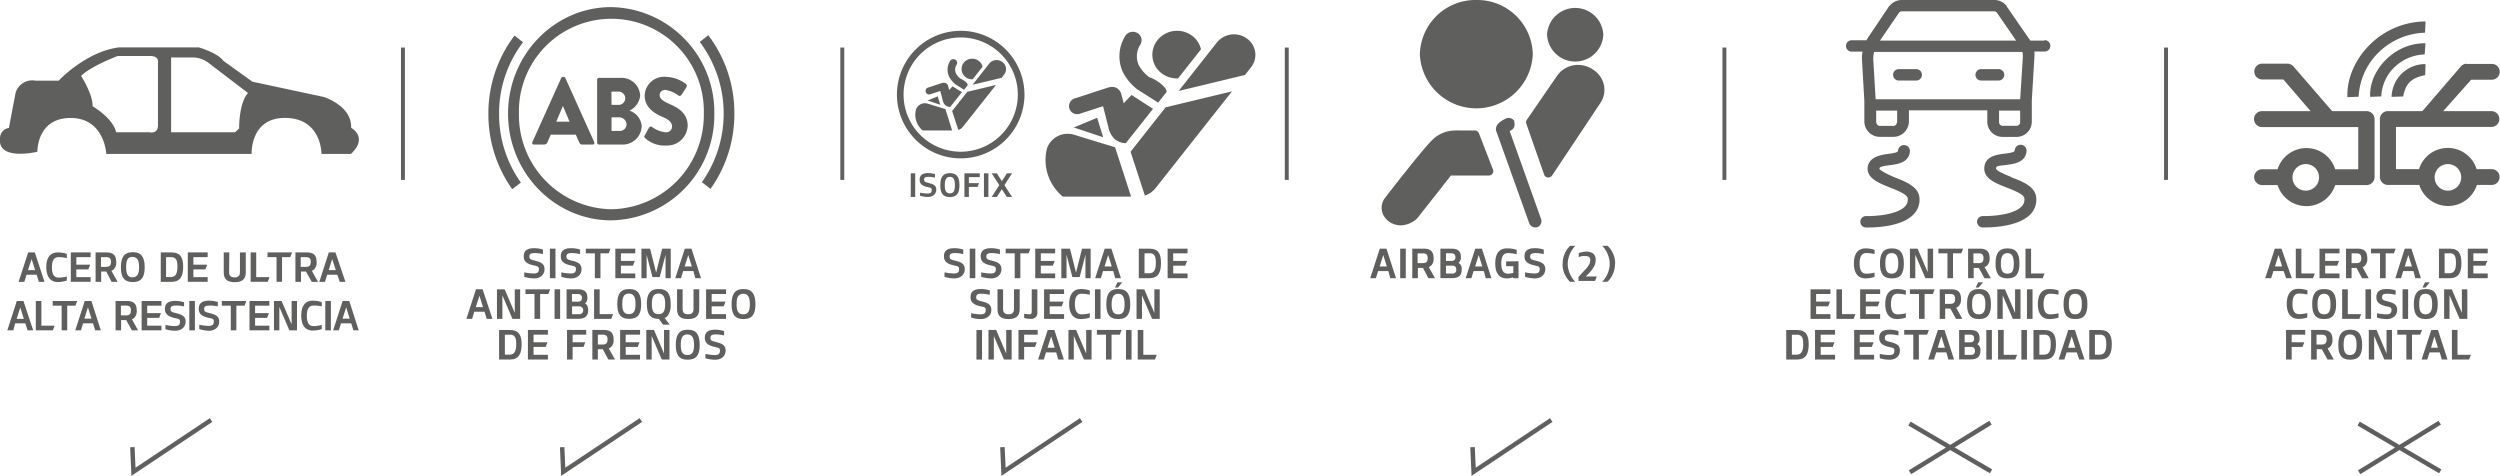 <?xml version="1.0" encoding="UTF-8"?> <svg xmlns="http://www.w3.org/2000/svg" viewBox="0 0 376.34 71.63"><defs><style>.cls-1{fill:#5f5f5e;}</style></defs><g id="Capa_2" data-name="Capa 2"><g id="Capa_1-2" data-name="Capa 1"><path class="cls-1" d="M81.74,38.26a4.69,4.69,0,0,0-1.27-.16c-.41,0-.78.06-.78.5s.23.49.89.65c.9.23,1.39.49,1.39,1.28s-.61,1.4-1.62,1.38a5.68,5.68,0,0,1-1.43-.23V41a7.89,7.89,0,0,0,1.42.17c.55,0,.78-.19.78-.65s-.28-.44-.87-.59c-.9-.21-1.41-.55-1.41-1.35s.47-1.22,1.57-1.22a4.46,4.46,0,0,1,1.33.21Z"></path><rect class="cls-1" x="82.78" y="37.43" width="0.84" height="4.45"></rect><path class="cls-1" d="M87.32,38.26a4.69,4.69,0,0,0-1.27-.16c-.42,0-.78.06-.78.5s.23.49.88.65c.9.23,1.39.49,1.39,1.28s-.6,1.4-1.61,1.38a5.68,5.68,0,0,1-1.43-.23V41a7.89,7.89,0,0,0,1.42.17c.55,0,.78-.19.78-.65s-.28-.44-.87-.59c-.9-.21-1.41-.55-1.41-1.35s.47-1.22,1.57-1.22a4.46,4.46,0,0,1,1.33.21Z"></path><polygon class="cls-1" points="88.18 37.43 91.9 37.43 91.63 38.14 90.39 38.14 90.39 41.88 89.55 41.88 89.55 38.14 88.18 38.14 88.18 37.43"></polygon><polygon class="cls-1" points="92.63 37.43 95.63 37.43 95.63 38.14 93.47 38.14 93.47 39.28 95.56 39.28 95.28 39.99 93.47 39.99 93.47 41.17 95.63 41.17 95.63 41.88 92.63 41.88 92.63 37.43"></polygon><polygon class="cls-1" points="98.77 41.04 99.68 37.43 100.97 37.43 100.97 41.88 100.19 41.88 100.19 38.35 99.31 41.71 98.22 41.71 97.34 38.35 97.34 41.88 96.56 41.88 96.56 37.43 97.86 37.43 98.77 41.04"></polygon><path class="cls-1" d="M104.38,40.81h-1.54l-.33,1.07h-.86l1.44-4.45h1l1.44,4.45h-.86Zm-1.31-.7h1.08l-.54-1.72Z"></path><path class="cls-1" d="M72.94,46.93H71.4L71.07,48h-.86l1.44-4.45h1L74.13,48h-.86Zm-1.31-.7h1.08l-.54-1.72Z"></path><polygon class="cls-1" points="74.81 43.55 75.97 43.55 77.49 47.1 77.49 43.55 78.3 43.55 78.3 48 77.14 48 75.63 44.46 75.63 48 74.81 48 74.81 43.55"></polygon><polygon class="cls-1" points="79.1 43.55 82.82 43.55 82.54 44.26 81.31 44.26 81.31 48 80.46 48 80.46 44.26 79.1 44.26 79.1 43.55"></polygon><rect class="cls-1" x="83.48" y="43.55" width="0.84" height="4.45"></rect><path class="cls-1" d="M87,43.55c1,0,1.42.4,1.42,1.28a1,1,0,0,1-.35.86c.3.16.47.45.47,1,0,.95-.56,1.3-1.48,1.3H85.29V43.55Zm0,1.86c.44,0,.6-.22.6-.58s-.21-.57-.6-.57H86.1v1.15Zm.12,1.89a.6.6,0,1,0,0-1.19h-1V47.3Z"></path><polygon class="cls-1" points="89.43 48 89.43 43.55 90.27 43.55 90.27 47.29 92.29 47.29 92.02 48 89.43 48"></polygon><path class="cls-1" d="M92.92,45.79c0-1.47.45-2.28,1.8-2.28s1.8.81,1.8,2.28S96.06,48,94.72,48s-1.8-.77-1.8-2.24m2.75,0c0-1-.25-1.57-1-1.57s-1,.54-1,1.57.25,1.53,1,1.53,1-.49,1-1.53"></path><path class="cls-1" d="M97.37,45.79c0-1.47.45-2.28,1.8-2.28s1.79.81,1.79,2.28a2.86,2.86,0,0,1-.39,1.67,1.18,1.18,0,0,1-.52.41l.76,1h-1L99.18,48h0c-1.35,0-1.8-.77-1.8-2.24m2.75,0c0-1-.25-1.57-1-1.57s-1,.54-1,1.57.25,1.53,1,1.53,1-.49,1-1.53"></path><path class="cls-1" d="M102.76,46.55c0,.56.32.76.81.76s.83-.2.83-.76v-3h.86v3c0,1.08-.61,1.48-1.69,1.48s-1.65-.4-1.65-1.48v-3h.84Z"></path><polygon class="cls-1" points="106.29 43.55 109.29 43.55 109.29 44.26 107.13 44.26 107.13 45.4 109.22 45.4 108.94 46.11 107.13 46.11 107.13 47.29 109.29 47.29 109.29 48 106.29 48 106.29 43.55"></polygon><path class="cls-1" d="M110.13,45.79c0-1.47.45-2.28,1.79-2.28s1.8.81,1.8,2.28-.45,2.24-1.8,2.24-1.79-.77-1.79-2.24m2.75,0c0-1-.25-1.57-1-1.57s-1,.54-1,1.57.25,1.53,1,1.53,1-.49,1-1.53"></path><path class="cls-1" d="M75.13,54.12V49.68h1.61c1.42,0,1.78.83,1.78,2.14s-.33,2.3-1.78,2.3Zm1.56-3.73H76v3h.71c.84,0,1-.71,1-1.59s-.14-1.43-1-1.43"></path><polygon class="cls-1" points="79.47 49.67 82.48 49.67 82.48 50.38 80.32 50.38 80.32 51.52 82.41 51.52 82.13 52.23 80.32 52.23 80.32 53.41 82.48 53.41 82.48 54.12 79.47 54.12 79.47 49.67"></polygon><polygon class="cls-1" points="85.36 49.67 88.25 49.67 88.25 50.38 86.2 50.38 86.2 51.52 88.11 51.52 87.84 52.23 86.2 52.23 86.2 54.12 85.36 54.12 85.36 49.67"></polygon><path class="cls-1" d="M90.74,52.57H90v1.55h-.83V49.67h1.7c1,0,1.5.39,1.5,1.44A1.44,1.44,0,0,1,92,52.23a1.28,1.28,0,0,1-.36.22l.94,1.67h-1Zm0-.71c.49,0,.72-.23.72-.75s-.23-.73-.72-.73H90v1.48Z"></path><polygon class="cls-1" points="93.35 49.67 96.35 49.67 96.35 50.38 94.19 50.38 94.19 51.52 96.28 51.52 96 52.23 94.19 52.23 94.19 53.41 96.35 53.41 96.35 54.12 93.35 54.12 93.35 49.67"></polygon><polygon class="cls-1" points="97.29 49.67 98.45 49.67 99.96 53.22 99.96 49.67 100.78 49.67 100.78 54.12 99.62 54.12 98.1 50.58 98.1 54.12 97.29 54.12 97.29 49.67"></polygon><path class="cls-1" d="M101.73,51.92c0-1.47.45-2.29,1.8-2.29s1.8.82,1.8,2.29-.46,2.23-1.8,2.23-1.8-.77-1.8-2.23m2.75,0c0-1-.25-1.58-1-1.58s-1,.55-1,1.58.25,1.53,1,1.53,1-.5,1-1.53"></path><path class="cls-1" d="M109,50.5a5.1,5.1,0,0,0-1.26-.16c-.42,0-.79.06-.79.51s.24.48.89.65c.9.23,1.39.49,1.39,1.28s-.61,1.39-1.62,1.37a5.17,5.17,0,0,1-1.42-.22v-.66a7.07,7.07,0,0,0,1.42.18c.54,0,.77-.19.77-.66s-.27-.43-.86-.58c-.9-.22-1.42-.56-1.42-1.36s.47-1.22,1.57-1.22a4.37,4.37,0,0,1,1.33.21Z"></path><path class="cls-1" d="M92,1.07c-8.56,0-15.52,7.2-15.52,16.05s7,16.05,15.52,16.05a15.81,15.81,0,0,0,15.53-16A15.81,15.81,0,0,0,92,1.07M92,31.5A14.17,14.17,0,0,1,78.12,17.12a13.92,13.92,0,1,1,27.83,0A14.17,14.17,0,0,1,92,31.5"></path><path class="cls-1" d="M78.73,6.35l-1.27-1a19.31,19.31,0,0,0-3.94,11.8,19.41,19.41,0,0,0,3.59,11.33l1.3-1a17.68,17.68,0,0,1-3.28-10.34,17.61,17.61,0,0,1,3.6-10.77"></path><path class="cls-1" d="M106.61,5.31l-1.27,1a17.94,17.94,0,0,1,.32,21.12l1.3,1a19.41,19.41,0,0,0,3.59-11.33,19.36,19.36,0,0,0-3.94-11.81"></path><path class="cls-1" d="M85.1,11.73a.3.3,0,0,0-.23-.16h-.14a.3.3,0,0,0-.24.16l-4.35,9.66a.25.25,0,0,0,.24.37h1.53a.52.52,0,0,0,.5-.34l.5-1.15h3.77l.5,1.13c.13.28.24.36.49.36h1.54a.25.25,0,0,0,.24-.37Zm-1.36,6.59,1-2.37h0l1,2.37Z"></path><path class="cls-1" d="M94.76,16.65a2.81,2.81,0,0,0,1.61-2.26,2.82,2.82,0,0,0-3-2.67H90.15a.27.27,0,0,0-.26.27v9.5a.27.27,0,0,0,.26.27H93.6a2.86,2.86,0,0,0,3-2.77,2.69,2.69,0,0,0-1.86-2.34m-2.7-2.86h1.08a1,1,0,0,1,1,1,1,1,0,0,1-1,1H92.06Zm1.26,5.92H92.06V17.66h1.12a1.12,1.12,0,0,1,1.14,1,1,1,0,0,1-1,1.05"></path><path class="cls-1" d="M100.8,15.66c-1.09-.46-1.51-.86-1.51-1.39a.82.82,0,0,1,.87-.73,4.28,4.28,0,0,1,2,.86c.12.1.38,0,.47-.18l.71-1.11a.37.37,0,0,0-.08-.46,5.12,5.12,0,0,0-3-1.08,2.92,2.92,0,0,0-3.21,2.86c0,1.72,1.5,2.68,2.69,3.17.95.39,1.43.85,1.43,1.45a.88.88,0,0,1-1,.86,4.11,4.11,0,0,1-2-.79.35.35,0,0,0-.47.09l-.65,1.19c-.11.2-.07.26.07.4a4.33,4.33,0,0,0,3.12,1.11,3.1,3.1,0,0,0,3.28-3c0-2-1.72-2.83-2.81-3.28"></path><path class="cls-1" d="M307.79,6.11h-2.16c-.06-.1-.13-.19-.2-.29L302.06.93l0-.05A2.33,2.33,0,0,0,300.2,0H286.29a2.33,2.33,0,0,0-1.84.89l-.05,0-3,4.48a5,5,0,0,0-.43.69h-2.13a.86.86,0,1,0,0,1.71h1.54a5.46,5.46,0,0,0-.08,1.34l.35,6.06c0,.1,0,.2,0,.3v2.74a2.34,2.34,0,0,0,2.29,2.39h2.13a2.34,2.34,0,0,0,2.29-2.39v-1.6h11.8v1.69a2.29,2.29,0,0,0,2.28,2.31h2.13a2.3,2.3,0,0,0,2.29-2.31v-3l0-.17.39-6.51a4.91,4.91,0,0,0,0-.86h1.54a.86.86,0,1,0,0-1.72ZM285.88,1.9a.53.53,0,0,1,.41-.19H300.2a.51.51,0,0,1,.4.19l2.9,4.21H283Zm-.29,16.36c0,.36-.24.69-.52.69h-2.13c-.27,0-.51-.32-.51-.69V16.65h3.16Zm18.52.08a.57.57,0,0,1-.52.6h-2.15a.56.56,0,0,1-.51-.6V16.65h3.17Zm0-3.4H282.35L282,9.06a4,4,0,0,1,.12-1.24h22.32a2.83,2.83,0,0,1,.07.77Z"></path><path class="cls-1" d="M300.76,10.41h-2.43a.86.86,0,1,0,0,1.71h2.43a.86.86,0,1,0,0-1.71"></path><path class="cls-1" d="M288.37,10.41h-2.44a.86.86,0,1,0,0,1.71h2.44a.86.86,0,1,0,0-1.71"></path><path class="cls-1" d="M302.8,26.66c-.82-.34-2.35-.93-2.32-1.32s.36-.36,1.53-.51,2.91-.37,3.06-2.08a.89.89,0,0,0-1.78-.13c0,.25-.35.36-1.52.51s-2.92.37-3.06,2.07,1.74,2.4,3.41,3.05c1.08.43,2.56,1,2.62,1.6a1.48,1.48,0,0,1-.41,1.23c-.83.89-3,1.45-5.76,1.45a.86.86,0,1,0,0,1.71c1.94,0,5.44-.26,7.1-2a3.15,3.15,0,0,0,.85-2.54c-.17-1.61-2-2.37-3.72-3"></path><path class="cls-1" d="M281,34.24a.86.86,0,1,1,0-1.71c2.72,0,4.93-.56,5.77-1.45a1.48,1.48,0,0,0,.41-1.23c-.06-.58-1.54-1.17-2.62-1.6-1.66-.66-3.55-1.41-3.41-3s1.9-1.93,3.06-2.08,1.5-.26,1.52-.51a.89.89,0,0,1,1.78.14c-.15,1.71-1.9,1.92-3.06,2.07s-1.51.26-1.53.51,1.5,1,2.32,1.33c1.67.65,3.54,1.41,3.7,3a3.12,3.12,0,0,1-.86,2.54c-1.64,1.75-5.15,2-7.08,2"></path><path class="cls-1" d="M282.19,41.68a4.39,4.39,0,0,1-1.34.23c-1.28,0-1.77-.95-1.77-2.26s.49-2.26,1.77-2.26a4.22,4.22,0,0,1,1.34.22v.64a4.87,4.87,0,0,0-1.25-.15c-.71,0-1,.56-1,1.55s.29,1.55,1,1.55a4.74,4.74,0,0,0,1.24-.17Z"></path><path class="cls-1" d="M283,39.67c0-1.47.46-2.28,1.8-2.28s1.8.81,1.8,2.28-.45,2.24-1.8,2.24-1.8-.78-1.8-2.24m2.76,0c0-1-.25-1.57-1-1.57s-.95.54-.95,1.57.25,1.53.95,1.53,1-.5,1-1.53"></path><polygon class="cls-1" points="287.51 37.43 288.67 37.43 290.18 40.97 290.18 37.43 291 37.43 291 41.88 289.84 41.88 288.32 38.34 288.32 41.88 287.51 41.88 287.51 37.43"></polygon><polygon class="cls-1" points="291.8 37.43 295.52 37.43 295.24 38.14 294 38.14 294 41.88 293.16 41.88 293.16 38.14 291.8 38.14 291.8 37.43"></polygon><path class="cls-1" d="M297.88,40.33h-.77v1.55h-.84V37.43H298c1,0,1.51.39,1.51,1.44A1.46,1.46,0,0,1,299.1,40a.93.93,0,0,1-.35.21l.94,1.68h-.95Zm0-.72c.49,0,.71-.22.71-.74s-.22-.73-.71-.73h-.81v1.47Z"></path><path class="cls-1" d="M300.4,39.67c0-1.47.45-2.28,1.8-2.28s1.8.81,1.8,2.28-.46,2.24-1.8,2.24-1.8-.78-1.8-2.24m2.75,0c0-1-.25-1.57-.95-1.57s-1,.54-1,1.57.25,1.53,1,1.53.95-.5.95-1.53"></path><polygon class="cls-1" points="304.91 41.88 304.91 37.43 305.75 37.43 305.75 41.17 307.77 41.17 307.5 41.88 304.91 41.88"></polygon><polygon class="cls-1" points="272.55 43.55 275.55 43.55 275.55 44.26 273.39 44.26 273.39 45.4 275.48 45.4 275.2 46.11 273.39 46.11 273.39 47.29 275.55 47.29 275.55 48 272.55 48 272.55 43.55"></polygon><polygon class="cls-1" points="276.45 48 276.45 43.55 277.29 43.55 277.29 47.29 279.31 47.29 279.04 48 276.45 48"></polygon><polygon class="cls-1" points="280.02 43.55 283.03 43.55 283.03 44.26 280.87 44.26 280.87 45.4 282.95 45.4 282.68 46.11 280.87 46.11 280.87 47.29 283.03 47.29 283.03 48 280.02 48 280.02 43.55"></polygon><path class="cls-1" d="M286.9,47.81a4.69,4.69,0,0,1-1.34.22c-1.28,0-1.76-1-1.76-2.26s.48-2.26,1.76-2.26a4.22,4.22,0,0,1,1.34.22v.64a5.34,5.34,0,0,0-1.24-.15c-.72,0-1,.56-1,1.55s.29,1.55,1,1.55a4.74,4.74,0,0,0,1.24-.17Z"></path><polygon class="cls-1" points="287.51 43.55 291.23 43.55 290.96 44.26 289.72 44.26 289.72 48 288.88 48 288.88 44.26 287.51 44.26 287.51 43.55"></polygon><path class="cls-1" d="M293.6,46.45h-.78V48H292V43.55h1.7c1,0,1.5.39,1.5,1.44a1.45,1.45,0,0,1-.37,1.12,1.23,1.23,0,0,1-.35.22L295.4,48h-.95Zm0-.71c.49,0,.72-.23.72-.75s-.23-.73-.72-.73h-.81v1.48Z"></path><path class="cls-1" d="M296.11,45.79c0-1.47.46-2.28,1.8-2.28s1.8.81,1.8,2.28-.45,2.24-1.8,2.24-1.8-.77-1.8-2.24m2.76,0c0-1-.25-1.57-1-1.57s-1,.54-1,1.57.25,1.53,1,1.53,1-.49,1-1.53m-1.46-2.51.38-.78h.72l-.64.78Z"></path><polygon class="cls-1" points="300.67 43.55 301.82 43.55 303.34 47.1 303.34 43.55 304.16 43.55 304.16 48 303 48 301.48 44.46 301.48 48 300.67 48 300.67 43.55"></polygon><rect class="cls-1" x="305.13" y="43.55" width="0.84" height="4.45"></rect><path class="cls-1" d="M309.88,47.81a4.81,4.81,0,0,1-1.35.22c-1.28,0-1.76-1-1.76-2.26s.48-2.26,1.76-2.26a4.33,4.33,0,0,1,1.35.22v.64a5.49,5.49,0,0,0-1.25-.15c-.72,0-1,.56-1,1.55s.29,1.55,1,1.55a4.86,4.86,0,0,0,1.25-.17Z"></path><path class="cls-1" d="M310.64,45.79c0-1.47.45-2.28,1.79-2.28s1.8.81,1.8,2.28-.45,2.24-1.8,2.24-1.79-.77-1.79-2.24m2.75,0c0-1-.25-1.57-1-1.57s-.95.54-.95,1.57.25,1.53.95,1.53,1-.49,1-1.53"></path><path class="cls-1" d="M268.89,54.12V49.68h1.61c1.42,0,1.77.83,1.77,2.14s-.32,2.3-1.77,2.3Zm1.56-3.73h-.71v3h.71c.83,0,1-.71,1-1.59s-.15-1.43-1-1.43"></path><polygon class="cls-1" points="273.23 49.67 276.24 49.67 276.24 50.38 274.08 50.38 274.08 51.52 276.16 51.52 275.89 52.23 274.08 52.23 274.08 53.41 276.24 53.41 276.24 54.12 273.23 54.12 273.23 49.67"></polygon><polygon class="cls-1" points="279.12 49.67 282.12 49.67 282.12 50.38 279.96 50.38 279.96 51.52 282.05 51.52 281.77 52.23 279.96 52.23 279.96 53.41 282.12 53.41 282.12 54.12 279.12 54.12 279.12 49.67"></polygon><path class="cls-1" d="M285.79,50.5a5.12,5.12,0,0,0-1.27-.16c-.42,0-.78.06-.78.51s.23.48.88.65c.9.23,1.39.49,1.39,1.28s-.6,1.39-1.61,1.37a5.24,5.24,0,0,1-1.43-.22v-.66a7.15,7.15,0,0,0,1.42.18c.55,0,.78-.19.78-.66s-.28-.43-.87-.58c-.9-.22-1.41-.56-1.41-1.36s.47-1.22,1.57-1.22a4.46,4.46,0,0,1,1.33.21Z"></path><polygon class="cls-1" points="286.65 49.67 290.37 49.67 290.1 50.38 288.86 50.38 288.86 54.12 288.02 54.12 288.02 50.38 286.65 50.38 286.65 49.67"></polygon><path class="cls-1" d="M293,53.05h-1.53l-.34,1.07h-.86l1.45-4.44h1l1.44,4.44h-.86Zm-1.31-.7h1.09l-.54-1.71Z"></path><path class="cls-1" d="M296.58,49.68c1,0,1.42.39,1.42,1.27a1,1,0,0,1-.35.86,1,1,0,0,1,.47,1c0,.94-.56,1.29-1.48,1.29h-1.72V49.68Zm0,1.85c.44,0,.6-.21.6-.58s-.21-.57-.6-.57h-.83v1.15Zm.12,1.89a.52.52,0,0,0,.6-.59.53.53,0,0,0-.6-.6h-.95v1.19Z"></path><rect class="cls-1" x="299.01" y="49.68" width="0.84" height="4.45"></rect><polygon class="cls-1" points="300.78 54.12 300.78 49.67 301.63 49.67 301.63 53.41 303.65 53.41 303.37 54.12 300.78 54.12"></polygon><rect class="cls-1" x="304.29" y="49.68" width="0.84" height="4.45"></rect><path class="cls-1" d="M306.11,54.12V49.68h1.61c1.42,0,1.77.83,1.77,2.14s-.32,2.3-1.77,2.3Zm1.55-3.73H307v3h.71c.84,0,1-.71,1-1.59s-.15-1.43-1-1.43"></path><path class="cls-1" d="M312.63,53.05H311.1l-.34,1.07h-.86l1.45-4.44h1l1.44,4.44H313Zm-1.31-.7h1.09l-.54-1.71Z"></path><path class="cls-1" d="M314.51,54.12V49.68h1.61c1.42,0,1.78.83,1.78,2.14s-.33,2.3-1.78,2.3Zm1.56-3.73h-.71v3h.71c.84,0,1-.71,1-1.59s-.14-1.43-1-1.43"></path><path class="cls-1" d="M340.48,9.58a1.19,1.19,0,1,0,.13,2.38h3.11l4.11,4.77h-7.22a.28.28,0,0,0-.13,0A1.2,1.2,0,0,0,339.31,18a1.22,1.22,0,0,0,1.3,1.13H355v6.35h-3.47a4.54,4.54,0,0,0-8.67,0h-2.23a.28.28,0,0,0-.13,0,1.2,1.2,0,0,0-1.17,1.25,1.22,1.22,0,0,0,1.3,1.13h2.23a4.55,4.55,0,0,0,8.67,0h4.7a1.21,1.21,0,0,0,1.23-1.19V17.92a1.21,1.21,0,0,0-1.23-1.19h-5.16L345.25,10a1.26,1.26,0,0,0-.95-.42h-3.82m30.79,0a1.28,1.28,0,0,0-.82.42l-5.8,6.73h-5.16a.28.28,0,0,0-.13,0,1.2,1.2,0,0,0-1.1,1.19v8.73a1.21,1.21,0,0,0,1.23,1.19h4.7a4.55,4.55,0,0,0,8.67,0h2.23a1.19,1.19,0,1,0,0-2.38h-2.27a4.54,4.54,0,0,0-8.67,0h-3.47V19.11h14.37a1.19,1.19,0,1,0,0-2.38h-7.26L372,12h3.11a1.19,1.19,0,1,0,0-2.38h-3.86m-24.1,15.08a2,2,0,1,1-2.05,2,2,2,0,0,1,2.05-2Zm21.35,0a2,2,0,1,1-2,2,2,2,0,0,1,2-2Z"></path><path class="cls-1" d="M365.13,3.23l-.07,1.69a10.44,10.44,0,0,0-6.93,2.91,10,10,0,0,0-3.07,6.73l-1.69.07c-.22-5.41,4.79-11.35,11.76-11.4"></path><path class="cls-1" d="M358.51,14.51l-1.71.07c-.24-3.94,3.64-8.16,8.32-8.06L365,8.19a6.88,6.88,0,0,0-4.53,1.91,6.48,6.48,0,0,0-2,4.41"></path><path class="cls-1" d="M365.08,11.31c-2.07.41-2.94,1.24-3.31,3.21l-1.75.06a5.06,5.06,0,0,1,5.11-4.93Z"></path><path class="cls-1" d="M343.77,40.81h-1.54l-.34,1.07H341l1.44-4.45h1L345,41.88h-.86Zm-1.31-.7h1.08L343,38.39Z"></path><polygon class="cls-1" points="345.6 41.88 345.6 37.43 346.44 37.43 346.44 41.17 348.46 41.17 348.19 41.88 345.6 41.88"></polygon><polygon class="cls-1" points="349.17 37.43 352.18 37.43 352.18 38.14 350.02 38.14 350.02 39.28 352.11 39.28 351.83 39.99 350.02 39.99 350.02 41.17 352.18 41.17 352.18 41.88 349.17 41.88 349.17 37.43"></polygon><path class="cls-1" d="M354.74,40.33H354v1.55h-.84V37.43h1.7c1,0,1.5.39,1.5,1.44A1.45,1.45,0,0,1,356,40a1,1,0,0,1-.35.21l.93,1.68h-1Zm0-.72c.49,0,.72-.22.72-.74s-.23-.73-.72-.73H354v1.47Z"></path><polygon class="cls-1" points="356.92 37.43 360.64 37.43 360.36 38.14 359.13 38.14 359.13 41.88 358.28 41.88 358.28 38.14 356.92 38.14 356.92 37.43"></polygon><path class="cls-1" d="M363.31,40.81h-1.54l-.33,1.07h-.86L362,37.43h1l1.44,4.45h-.85Zm-1.31-.7h1.08l-.54-1.72Z"></path><path class="cls-1" d="M367.15,41.88V37.43h1.61c1.42,0,1.77.83,1.77,2.15s-.32,2.3-1.77,2.3Zm1.55-3.74H368v3h.71c.84,0,1-.72,1-1.59s-.15-1.44-1-1.44"></path><polygon class="cls-1" points="371.49 37.43 374.49 37.43 374.49 38.14 372.33 38.14 372.33 39.28 374.42 39.28 374.14 39.99 372.33 39.99 372.33 41.17 374.49 41.17 374.49 41.88 371.49 41.88 371.49 37.43"></polygon><path class="cls-1" d="M347.31,47.81A4.81,4.81,0,0,1,346,48c-1.28,0-1.76-1-1.76-2.26s.48-2.26,1.76-2.26a4.33,4.33,0,0,1,1.35.22v.64a5.42,5.42,0,0,0-1.25-.15c-.72,0-1,.56-1,1.55s.28,1.55,1,1.55a4.74,4.74,0,0,0,1.24-.17Z"></path><path class="cls-1" d="M348.07,45.79c0-1.47.45-2.28,1.8-2.28s1.8.81,1.8,2.28-.46,2.24-1.8,2.24-1.8-.77-1.8-2.24m2.75,0c0-1-.25-1.57-.95-1.57s-1,.54-1,1.57.25,1.53,1,1.53.95-.49.95-1.53"></path><polygon class="cls-1" points="352.58 48 352.58 43.55 353.43 43.55 353.43 47.29 355.44 47.29 355.17 48 352.58 48"></polygon><rect class="cls-1" x="356.09" y="43.55" width="0.84" height="4.45"></rect><path class="cls-1" d="M360.63,44.38a5.12,5.12,0,0,0-1.27-.16c-.41,0-.78.06-.78.5s.23.49.89.66c.9.22,1.39.49,1.39,1.28s-.61,1.39-1.62,1.37a5.17,5.17,0,0,1-1.42-.22v-.66a7,7,0,0,0,1.42.17c.54,0,.77-.19.77-.65s-.27-.44-.87-.58c-.9-.22-1.41-.56-1.41-1.36s.47-1.22,1.57-1.22a4.42,4.42,0,0,1,1.33.21Z"></path><rect class="cls-1" x="361.67" y="43.55" width="0.84" height="4.45"></rect><path class="cls-1" d="M363.37,45.79c0-1.47.46-2.28,1.8-2.28s1.8.81,1.8,2.28-.45,2.24-1.8,2.24-1.8-.77-1.8-2.24m2.76,0c0-1-.25-1.57-1-1.57s-.95.54-.95,1.57.25,1.53.95,1.53,1-.49,1-1.53m-1.46-2.51.38-.78h.72l-.64.78Z"></path><polygon class="cls-1" points="367.93 43.55 369.08 43.55 370.6 47.1 370.6 43.55 371.42 43.55 371.42 48 370.26 48 368.74 44.46 368.74 48 367.93 48 367.93 43.55"></polygon><polygon class="cls-1" points="344.13 49.67 347.02 49.67 347.02 50.38 344.98 50.38 344.98 51.52 346.88 51.52 346.61 52.23 344.98 52.23 344.98 54.12 344.13 54.12 344.13 49.67"></polygon><path class="cls-1" d="M349.52,52.57h-.77v1.55h-.84V49.67h1.7c1,0,1.51.39,1.51,1.44a1.44,1.44,0,0,1-.38,1.12,1.23,1.23,0,0,1-.35.22l.93,1.67h-.95Zm0-.71c.49,0,.72-.23.72-.75s-.23-.73-.72-.73h-.8v1.48Z"></path><path class="cls-1" d="M352,51.92c0-1.47.45-2.29,1.79-2.29s1.8.82,1.8,2.29-.45,2.23-1.8,2.23S352,53.38,352,51.92m2.75,0c0-1-.25-1.58-1-1.58s-.95.55-.95,1.58.25,1.53.95,1.53,1-.5,1-1.53"></path><polygon class="cls-1" points="356.59 49.67 357.75 49.67 359.26 53.22 359.26 49.67 360.08 49.67 360.08 54.12 358.92 54.12 357.4 50.58 357.4 54.12 356.59 54.12 356.59 49.67"></polygon><polygon class="cls-1" points="360.88 49.67 364.6 49.67 364.32 50.38 363.09 50.38 363.09 54.12 362.24 54.12 362.24 50.38 360.88 50.38 360.88 49.67"></polygon><path class="cls-1" d="M367.27,53.05h-1.54l-.34,1.07h-.85L366,49.68h1l1.44,4.44h-.86Zm-1.31-.7H367l-.54-1.71Z"></path><polygon class="cls-1" points="369.1 54.12 369.1 49.67 369.94 49.67 369.94 53.41 371.96 53.41 371.69 54.12 369.1 54.12"></polygon><path class="cls-1" d="M241.36,5.23a4.24,4.24,0,0,0-8.47,0,4.24,4.24,0,0,0,8.47,0"></path><path class="cls-1" d="M229.76,18.61l2.69,7.68a.66.66,0,0,0,.55.43h.08a.7.7,0,0,0,.56-.29l7.25-10.89a3.51,3.51,0,0,0,.56-2.74,3.67,3.67,0,0,0-1.62-2.31l-.19-.12a3.91,3.91,0,0,0-2.08-.6,3.83,3.83,0,0,0-3.15,1.62l-4.58,6.66a.62.62,0,0,0-.07.56"></path><path class="cls-1" d="M222.25,0a8.37,8.37,0,0,0-8.51,8.21,8.51,8.51,0,0,0,17,0A8.36,8.36,0,0,0,222.25,0"></path><path class="cls-1" d="M228,18.29a1,1,0,0,0-1.34-.43c-.68.33-1.38.76-1.46,1.45a1,1,0,0,0,.11.62l4.89,13.66a1,1,0,0,0,.94.65,1.26,1.26,0,0,0,.33-.05A1,1,0,0,0,232,33l-4.74-13.27.21-.11a1,1,0,0,0,.45-1.29"></path><path class="cls-1" d="M208.87,33.18a3.2,3.2,0,0,0,2,.75,3.82,3.82,0,0,0,2.41-1l.07-.07,5.07-6.44h5.72a.66.66,0,0,0,.66-.65.65.65,0,0,0-.08-.31l-2.09-5.4a.68.68,0,0,0-.63-.42h-2.35a5.16,5.16,0,0,0-.55,0A5,5,0,0,0,215.67,21c-1.57,1.52-6.86,8.38-7.09,8.68a2.45,2.45,0,0,0,.29,3.48"></path><path class="cls-1" d="M209,40.81h-1.54l-.34,1.07h-.85l1.44-4.45h1l1.44,4.45h-.86Zm-1.31-.7h1.08l-.54-1.72Z"></path><rect class="cls-1" x="210.78" y="37.43" width="0.84" height="4.45"></rect><path class="cls-1" d="M214.21,40.33h-.77v1.55h-.84V37.43h1.7c1,0,1.51.39,1.51,1.44a1.46,1.46,0,0,1-.38,1.12.93.93,0,0,1-.35.21l.94,1.68h-1Zm0-.72c.49,0,.71-.22.71-.74s-.22-.73-.71-.73h-.81v1.47Z"></path><path class="cls-1" d="M218.49,37.43c1,0,1.43.4,1.43,1.27a1,1,0,0,1-.36.87,1,1,0,0,1,.48,1c0,1-.56,1.3-1.48,1.3h-1.73V37.43Zm0,1.85c.44,0,.61-.21.61-.57s-.22-.58-.61-.58h-.82v1.15Zm.12,1.9a.53.53,0,0,0,.61-.6c0-.42-.23-.59-.61-.59h-.94v1.19Z"></path><path class="cls-1" d="M223.37,40.81h-1.54l-.33,1.07h-.86l1.44-4.45h1l1.43,4.45h-.85Zm-1.31-.7h1.08l-.54-1.72Z"></path><path class="cls-1" d="M228.59,39.33v2.55h-.84v-.14l-.23.07a2.21,2.21,0,0,1-.66.1c-1.3,0-1.77-.93-1.77-2.26s.47-2.26,1.77-2.26a4.49,4.49,0,0,1,1.45.22v.67A4.81,4.81,0,0,0,227,38.1c-.69,0-1,.54-1,1.55s.3,1.55,1,1.55a2.6,2.6,0,0,0,.58-.07l.23-.06v-1h-1.08v-.72Z"></path><path class="cls-1" d="M232.39,38.26a4.67,4.67,0,0,0-1.26-.16c-.42,0-.79.06-.79.5s.24.49.89.65c.9.23,1.39.49,1.39,1.28s-.61,1.4-1.62,1.38a5.6,5.6,0,0,1-1.42-.23V41a7.79,7.79,0,0,0,1.42.17c.54,0,.78-.19.78-.65s-.28-.44-.87-.59c-.9-.21-1.42-.55-1.42-1.35s.47-1.22,1.58-1.22a4.36,4.36,0,0,1,1.32.21Z"></path><path class="cls-1" d="M235.24,39.6a3.66,3.66,0,0,1,1.13-2.6h.78A4.12,4.12,0,0,0,236,39.56v.31a4.08,4.08,0,0,0,1.13,2.55h-.78a3.64,3.64,0,0,1-1.13-2.6Z"></path><path class="cls-1" d="M243.11,39.82a3.63,3.63,0,0,1-1.14,2.6h-.78a4.08,4.08,0,0,0,1.13-2.55v-.31A4.12,4.12,0,0,0,241.19,37H242a3.67,3.67,0,0,1,1.14,2.6Z"></path><path class="cls-1" d="M238.58,40.64a3.36,3.36,0,0,0,.61-.77,1.5,1.5,0,0,0,.2-.7.61.61,0,0,0-.16-.47.8.8,0,0,0-.56-.15,2.6,2.6,0,0,0-.46,0c-.16,0-.34.08-.55.15V38.1a3.07,3.07,0,0,1,.53-.15,2.32,2.32,0,0,1,.56-.07,1.67,1.67,0,0,1,1.09.3,1.19,1.19,0,0,1,.36,1,1.89,1.89,0,0,1-.27,1,5.2,5.2,0,0,1-.78,1l-.44.44h1.66l-.26.67h-2.49v-.6Z"></path><line class="cls-1" x1="60.66" y1="7.16" x2="60.66" y2="27.08"></line><rect class="cls-1" x="60.36" y="7.16" width="0.59" height="19.92"></rect><line class="cls-1" x1="126.79" y1="7.16" x2="126.79" y2="27.08"></line><rect class="cls-1" x="126.5" y="7.16" width="0.59" height="19.92"></rect><line class="cls-1" x1="193.71" y1="7.16" x2="193.71" y2="27.08"></line><rect class="cls-1" x="193.41" y="7.16" width="0.59" height="19.92"></rect><line class="cls-1" x1="259.58" y1="7.16" x2="259.58" y2="27.08"></line><rect class="cls-1" x="259.29" y="7.16" width="0.59" height="19.92"></rect><path class="cls-1" d="M174.7,10.9a3.78,3.78,0,0,0,2.64.9l3.45-4.37a3.54,3.54,0,0,0-1.11-1.87,3.8,3.8,0,0,0-5.25.27,3.5,3.5,0,0,0,.27,5.07"></path><path class="cls-1" d="M167.86,22.17l-6.12-1.87a3.31,3.31,0,0,0-4.12,2A7.11,7.11,0,0,0,160,29.6h10.27Z"></path><path class="cls-1" d="M187.41,11.28l.9-1.13a3,3,0,0,0-.61-4.35,3.3,3.3,0,0,0-4.51.59l-5.76,7.3Z"></path><path class="cls-1" d="M175.47,16.15l-5.28,6.69,2.15,6.59a3.24,3.24,0,0,0,1.57-1.06l11.55-14.62Z"></path><path class="cls-1" d="M171.07,13.37l3.27,2.08,1.28-1.62a1.21,1.21,0,0,0-.21-.57A5.85,5.85,0,0,0,173,11.61h0a5.42,5.42,0,0,1-1.58-1.81,3.25,3.25,0,0,1,.19-3A1.26,1.26,0,0,0,171.27,5a1.36,1.36,0,0,0-1.84.35,5.77,5.77,0,0,0-.42,5.46,7.55,7.55,0,0,0,2.06,2.53"></path><path class="cls-1" d="M170.34,14.3c-.43.45-.87.91-1.18,1.25-.12-.43-.23-.86-.34-1.29a1.48,1.48,0,0,0-1.08-1.15,2,2,0,0,0-1,.1c-1.59.49-3.4,1.12-5,1.62a1.21,1.21,0,1,0,.8,2.29c1.07-.33,2.44-.79,3.51-1.13.26,1,.54,2.14.8,3.14a3.44,3.44,0,0,0,.92,1.78,2.69,2.69,0,0,0,1.71.64l4.09-5.17Z"></path><polygon class="cls-1" points="166.06 20.66 161.64 19.19 165.16 17.73 166.06 20.66"></polygon><path class="cls-1" d="M145,38.26a4.69,4.69,0,0,0-1.27-.16c-.41,0-.78.06-.78.5s.23.49.89.65c.9.23,1.39.49,1.39,1.28s-.61,1.4-1.62,1.38a5.75,5.75,0,0,1-1.43-.23V41a7.89,7.89,0,0,0,1.42.17c.55,0,.78-.19.78-.65s-.27-.44-.87-.59c-.9-.21-1.41-.55-1.41-1.35s.47-1.22,1.57-1.22a4.46,4.46,0,0,1,1.33.21Z"></path><rect class="cls-1" x="145.98" y="37.43" width="0.84" height="4.45"></rect><path class="cls-1" d="M150.53,38.26a4.74,4.74,0,0,0-1.27-.16c-.42,0-.78.06-.78.5s.23.49.88.65c.9.23,1.39.49,1.39,1.28s-.6,1.4-1.61,1.38a5.68,5.68,0,0,1-1.43-.23V41a7.79,7.79,0,0,0,1.42.17c.55,0,.78-.19.78-.65s-.28-.44-.87-.59c-.9-.21-1.41-.55-1.41-1.35s.47-1.22,1.57-1.22a4.46,4.46,0,0,1,1.33.21Z"></path><polygon class="cls-1" points="151.39 37.43 155.11 37.43 154.84 38.14 153.6 38.14 153.6 41.88 152.75 41.88 152.75 38.14 151.39 38.14 151.39 37.43"></polygon><polygon class="cls-1" points="155.84 37.43 158.84 37.43 158.84 38.14 156.68 38.14 156.68 39.28 158.77 39.28 158.49 39.99 156.68 39.99 156.68 41.17 158.84 41.17 158.84 41.88 155.84 41.88 155.84 37.43"></polygon><polygon class="cls-1" points="161.98 41.04 162.89 37.43 164.18 37.43 164.18 41.88 163.4 41.88 163.4 38.35 162.53 41.71 161.43 41.71 160.55 38.35 160.55 41.88 159.77 41.88 159.77 37.43 161.07 37.43 161.98 41.04"></polygon><path class="cls-1" d="M167.59,40.81h-1.54l-.33,1.07h-.86l1.44-4.45h1l1.44,4.45h-.86Zm-1.31-.7h1.08l-.54-1.72Z"></path><path class="cls-1" d="M171.43,41.88V37.43H173c1.42,0,1.77.83,1.77,2.15s-.32,2.3-1.77,2.3ZM173,38.14h-.71v3H173c.84,0,1-.72,1-1.59s-.15-1.44-1-1.44"></path><polygon class="cls-1" points="175.77 37.43 178.77 37.43 178.77 38.14 176.61 38.14 176.61 39.28 178.7 39.28 178.42 39.99 176.61 39.99 176.61 41.17 178.77 41.17 178.77 41.88 175.77 41.88 175.77 37.43"></polygon><path class="cls-1" d="M149,44.38a5.1,5.1,0,0,0-1.26-.16c-.42,0-.79.06-.79.5s.24.49.89.66c.9.22,1.39.49,1.39,1.28s-.61,1.39-1.62,1.37a5.17,5.17,0,0,1-1.42-.22v-.66a7,7,0,0,0,1.42.17c.54,0,.78-.19.78-.65s-.28-.44-.87-.58c-.9-.22-1.42-.56-1.42-1.36s.47-1.22,1.58-1.22a4.36,4.36,0,0,1,1.32.21Z"></path><path class="cls-1" d="M151,46.55c0,.56.33.76.82.76s.82-.2.82-.76v-3h.86v3c0,1.08-.61,1.48-1.68,1.48s-1.66-.4-1.66-1.48v-3H151Z"></path><path class="cls-1" d="M156.16,43.55V47a.89.89,0,0,1-.94,1,3.85,3.85,0,0,1-1.05-.13v-.64a5,5,0,0,0,.79.08c.27,0,.35-.09.35-.41V43.55Z"></path><polygon class="cls-1" points="157.17 43.55 160.18 43.55 160.18 44.26 158.02 44.26 158.02 45.4 160.1 45.4 159.83 46.11 158.02 46.11 158.02 47.29 160.18 47.29 160.18 48 157.17 48 157.17 43.55"></polygon><path class="cls-1" d="M164.05,47.81a4.69,4.69,0,0,1-1.34.22c-1.28,0-1.76-1-1.76-2.26s.48-2.26,1.76-2.26a4.22,4.22,0,0,1,1.34.22v.64a5.34,5.34,0,0,0-1.24-.15c-.72,0-1,.56-1,1.55s.29,1.55,1,1.55a4.74,4.74,0,0,0,1.24-.17Z"></path><rect class="cls-1" x="164.83" y="43.55" width="0.84" height="4.45"></rect><path class="cls-1" d="M166.54,45.79c0-1.47.45-2.28,1.8-2.28s1.8.81,1.8,2.28-.45,2.24-1.8,2.24-1.8-.77-1.8-2.24m2.75,0c0-1-.25-1.57-.95-1.57s-1,.54-1,1.57.25,1.53,1,1.53.95-.49.95-1.53m-1.45-2.51.38-.78h.72l-.64.78Z"></path><polygon class="cls-1" points="171.09 43.55 172.25 43.55 173.77 47.1 173.77 43.55 174.58 43.55 174.58 48 173.43 48 171.91 44.46 171.91 48 171.09 48 171.09 43.55"></polygon><rect class="cls-1" x="146.99" y="49.68" width="0.84" height="4.45"></rect><polygon class="cls-1" points="148.8 49.67 149.96 49.67 151.47 53.22 151.47 49.67 152.29 49.67 152.29 54.12 151.13 54.12 149.61 50.58 149.61 54.12 148.8 54.12 148.8 49.67"></polygon><polygon class="cls-1" points="153.32 49.67 156.21 49.67 156.21 50.38 154.17 50.38 154.17 51.52 156.08 51.52 155.8 52.23 154.17 52.23 154.17 54.12 153.32 54.12 153.32 49.67"></polygon><path class="cls-1" d="M159,53.05h-1.54l-.33,1.07h-.86l1.45-4.44h1l1.43,4.44h-.85Zm-1.31-.7h1.08l-.53-1.71Z"></path><polygon class="cls-1" points="160.84 49.67 161.99 49.67 163.51 53.22 163.51 49.67 164.32 49.67 164.32 54.12 163.17 54.12 161.65 50.58 161.65 54.12 160.84 54.12 160.84 49.67"></polygon><polygon class="cls-1" points="165.12 49.67 168.84 49.67 168.57 50.38 167.33 50.38 167.33 54.12 166.49 54.12 166.49 50.38 165.12 50.38 165.12 49.67"></polygon><rect class="cls-1" x="169.5" y="49.68" width="0.84" height="4.45"></rect><polygon class="cls-1" points="171.27 54.12 171.27 49.67 172.11 49.67 172.11 53.41 174.13 53.41 173.86 54.12 171.27 54.12"></polygon><rect class="cls-1" x="137.1" y="26.09" width="0.67" height="3.56"></rect><path class="cls-1" d="M140.74,26.75a4,4,0,0,0-1-.13c-.33,0-.63.05-.63.4s.19.4.72.53c.72.18,1.11.39,1.11,1s-.49,1.12-1.3,1.1a4.29,4.29,0,0,1-1.14-.18V29a6.32,6.32,0,0,0,1.14.13c.44,0,.62-.15.62-.52s-.22-.35-.69-.46c-.72-.18-1.13-.45-1.13-1.09s.37-1,1.25-1a3.56,3.56,0,0,1,1.07.16Z"></path><path class="cls-1" d="M141.55,27.88c0-1.17.36-1.82,1.44-1.82s1.44.65,1.44,1.82-.37,1.79-1.44,1.79-1.44-.62-1.44-1.79m2.2,0c0-.82-.2-1.26-.76-1.26s-.77.44-.77,1.26.2,1.23.77,1.23.76-.4.76-1.23"></path><polygon class="cls-1" points="145.18 26.09 147.49 26.09 147.49 26.66 145.85 26.66 145.85 27.57 147.38 27.57 147.16 28.14 145.85 28.14 145.85 29.65 145.18 29.65 145.18 26.09"></polygon><rect class="cls-1" x="148.12" y="26.09" width="0.67" height="3.56"></rect><polygon class="cls-1" points="150.43 27.87 149.28 26.09 150.06 26.09 150.81 27.27 151.58 26.09 152.35 26.09 151.2 27.87 152.35 29.65 151.57 29.65 150.81 28.48 150.06 29.65 149.28 29.65 150.43 27.87"></polygon><path class="cls-1" d="M145.28,11.55a1.67,1.67,0,0,0,1.14.39l1.49-1.89a1.45,1.45,0,0,0-.48-.81,1.64,1.64,0,0,0-2.27.11,1.53,1.53,0,0,0,.12,2.2"></path><path class="cls-1" d="M142.32,16.42l-2.65-.81a1.44,1.44,0,0,0-1.78.86,3.09,3.09,0,0,0,1,3.17h4.44Z"></path><path class="cls-1" d="M150.78,11.71l.38-.49a1.31,1.31,0,0,0-.26-1.88,1.43,1.43,0,0,0-2,.25l-2.49,3.16Z"></path><path class="cls-1" d="M145.61,13.82l-2.28,2.89.93,2.85a1.36,1.36,0,0,0,.68-.46l5-6.32Z"></path><path class="cls-1" d="M143.71,12.62l1.41.89.56-.7a.66.66,0,0,0-.09-.24,2.58,2.58,0,0,0-1-.72h0a2.32,2.32,0,0,1-.68-.79,1.4,1.4,0,0,1,.08-1.3.53.53,0,0,0-.16-.76.57.57,0,0,0-.79.15,2.5,2.5,0,0,0-.18,2.36,3.32,3.32,0,0,0,.89,1.1"></path><path class="cls-1" d="M143.39,13l-.51.54-.15-.56a.64.64,0,0,0-.46-.5,1,1,0,0,0-.42,0l-2.16.71a.52.52,0,1,0,.34,1l1.52-.49c.12.43.24.92.35,1.36a1.45,1.45,0,0,0,.4.77,1.13,1.13,0,0,0,.74.27l1.77-2.23Z"></path><polygon class="cls-1" points="141.54 15.77 139.63 15.13 141.15 14.5 141.54 15.77"></polygon><path class="cls-1" d="M144.62,4.64a9.6,9.6,0,1,0,9.6,9.6,9.61,9.61,0,0,0-9.6-9.6m0,18.2a8.6,8.6,0,1,1,8.6-8.6,8.61,8.61,0,0,1-8.6,8.6"></path><line class="cls-1" x1="326.06" y1="7.16" x2="326.06" y2="27.08"></line><rect class="cls-1" x="325.77" y="7.16" width="0.59" height="19.92"></rect><path class="cls-1" d="M52.86,19.23c.12-3.34-4.15-4.64-4.15-4.64L38,12.3l-4.4-3.16c-.8-1.17-3.65-2-3.65-2H17.84c-5,.69-9,5-9,5H5.34a2.63,2.63,0,0,0-3,1.86l-1,5.26A1.57,1.57,0,0,0,0,20.84c-.37,3.46,5.63,2,5.63,2s-.12-5.08,5-5.08S16,23.17,16,23.17H37.88s-.25-5.42,5-5.42c5.57,0,5.51,5.42,5.51,5.42h4.45c2.67-2.56,0-3.94,0-3.94M23.78,9.45v9.29c.06,1.54-1.3,1.17-1.3,1.17h-5C17,17.75,13.94,16,13.94,16c.06-1.79-1.73-4.57-1.73-4.57,1.48-1.49,5.51-3,5.51-3h4.76c1.55-.06,1.3,1,1.3,1M36,19.35l-.62.56H25.76V8.65h3.16a4,4,0,0,1,2.62.93L37.33,14C35.92,15.6,36,19.35,36,19.35"></path><path class="cls-1" d="M5.52,41.36H4l-.34,1.07H2.8L4.24,38h1L6.7,42.43H5.85Zm-1.31-.7H5.29L4.76,39Z"></path><path class="cls-1" d="M10.06,42.23a4.77,4.77,0,0,1-1.34.23c-1.27,0-1.75-1-1.75-2.26S7.45,38,8.72,38a4.22,4.22,0,0,1,1.34.22v.64a4.85,4.85,0,0,0-1.24-.15c-.72,0-1,.55-1,1.53s.28,1.55,1,1.55a4.74,4.74,0,0,0,1.24-.17Z"></path><polygon class="cls-1" points="10.66 38 13.64 38 13.64 38.71 11.49 38.71 11.49 39.84 13.57 39.84 13.3 40.55 11.49 40.55 11.49 41.72 13.64 41.72 13.64 42.42 10.66 42.42 10.66 38"></polygon><path class="cls-1" d="M16,40.88h-.77v1.55h-.84V38H16c1,0,1.49.38,1.49,1.43a1.45,1.45,0,0,1-.37,1.12,1.21,1.21,0,0,1-.35.21l.93,1.67H16.8Zm0-.71c.49,0,.71-.22.71-.74s-.22-.72-.71-.72h-.8v1.46Z"></path><path class="cls-1" d="M18.2,40.23c0-1.46.46-2.27,1.79-2.27s1.79.81,1.79,2.27-.45,2.23-1.79,2.23-1.79-.78-1.79-2.23m2.74,0c0-1-.25-1.56-1-1.56s-.95.54-.95,1.56.25,1.52.95,1.52,1-.49,1-1.52"></path><path class="cls-1" d="M24.2,42.43V38h1.6c1.41,0,1.77.83,1.77,2.14s-.33,2.29-1.77,2.29Zm1.55-3.72H25v3h.71c.83,0,1-.71,1-1.58s-.15-1.43-1-1.43"></path><polygon class="cls-1" points="28.27 38 31.26 38 31.26 38.71 29.11 38.71 29.11 39.84 31.19 39.84 30.92 40.55 29.11 40.55 29.11 41.72 31.26 41.72 31.26 42.42 28.27 42.42 28.27 38"></polygon><path class="cls-1" d="M34.49,41c0,.56.32.76.81.76s.82-.2.82-.76V38H37v3c0,1.07-.6,1.48-1.67,1.48s-1.65-.41-1.65-1.48V38h.84Z"></path><polygon class="cls-1" points="37.73 42.42 37.73 38 38.57 38 38.57 41.72 40.58 41.72 40.3 42.42 37.73 42.42"></polygon><polygon class="cls-1" points="40.27 38 43.97 38 43.69 38.71 42.46 38.71 42.46 42.42 41.63 42.42 41.63 38.71 40.27 38.71 40.27 38"></polygon><path class="cls-1" d="M46.07,40.88h-.76v1.55h-.84V38h1.7c1,0,1.49.38,1.49,1.43a1.45,1.45,0,0,1-.37,1.12,1.21,1.21,0,0,1-.35.21l.93,1.67h-.94Zm0-.71c.49,0,.71-.22.71-.74s-.22-.72-.71-.72h-.8v1.46Z"></path><path class="cls-1" d="M50.78,41.36H49.25l-.33,1.07h-.85L49.5,38h1L52,42.43h-.86Zm-1.3-.7h1.07L50,39Z"></path><path class="cls-1" d="M3.81,48.67H2.28L2,49.73H1.1l1.43-4.42h1L5,49.73H4.15ZM2.51,48H3.59l-.54-1.71Z"></path><polygon class="cls-1" points="5.39 49.73 5.39 45.31 6.23 45.31 6.23 49.02 8.23 49.02 7.96 49.73 5.39 49.73"></polygon><polygon class="cls-1" points="7.93 45.31 11.63 45.31 11.35 46.01 10.12 46.01 10.12 49.73 9.28 49.73 9.28 46.01 7.93 46.01 7.93 45.31"></polygon><path class="cls-1" d="M14,48.67H12.51l-.33,1.06h-.85l1.43-4.42h1l1.42,4.42h-.85Zm-1.3-.7h1.07l-.53-1.71Z"></path><path class="cls-1" d="M19,48.18h-.77v1.55h-.83V45.31h1.69c1,0,1.49.38,1.49,1.43a1.44,1.44,0,0,1-.37,1.11.93.93,0,0,1-.35.21l.93,1.67h-.94Zm0-.7c.49,0,.71-.23.71-.74S19.5,46,19,46h-.8v1.47Z"></path><polygon class="cls-1" points="21.32 45.31 24.31 45.31 24.31 46.01 22.16 46.01 22.16 47.14 24.23 47.14 23.96 47.85 22.16 47.85 22.16 49.02 24.31 49.02 24.31 49.73 21.32 49.73 21.32 45.31"></polygon><path class="cls-1" d="M27.71,46.13A5,5,0,0,0,26.45,46c-.41,0-.78.06-.78.5s.23.49.89.65c.89.23,1.38.49,1.38,1.27s-.61,1.39-1.61,1.37a5.58,5.58,0,0,1-1.42-.22v-.66a7.06,7.06,0,0,0,1.41.18c.55,0,.78-.19.78-.66s-.28-.43-.87-.57c-.89-.22-1.4-.56-1.4-1.35s.47-1.22,1.56-1.22a4.69,4.69,0,0,1,1.32.21Z"></path><rect class="cls-1" x="28.5" y="45.31" width="0.84" height="4.42"></rect><path class="cls-1" d="M32.77,46.13A5,5,0,0,0,31.51,46c-.41,0-.78.06-.78.5s.23.49.89.65c.89.23,1.38.49,1.38,1.27s-.6,1.39-1.61,1.37A5.58,5.58,0,0,1,30,49.54v-.66a7.15,7.15,0,0,0,1.41.18c.55,0,.78-.19.78-.66s-.28-.43-.87-.57c-.89-.22-1.4-.56-1.4-1.35s.47-1.22,1.56-1.22a4.69,4.69,0,0,1,1.32.21Z"></path><polygon class="cls-1" points="33.39 45.31 37.09 45.31 36.81 46.01 35.58 46.01 35.58 49.73 34.74 49.73 34.74 46.01 33.39 46.01 33.39 45.31"></polygon><polygon class="cls-1" points="37.56 45.31 40.55 45.31 40.55 46.01 38.4 46.01 38.4 47.14 40.48 47.14 40.21 47.85 38.4 47.85 38.4 49.02 40.55 49.02 40.55 49.73 37.56 49.73 37.56 45.31"></polygon><polygon class="cls-1" points="41.24 45.31 42.39 45.31 43.9 48.83 43.9 45.31 44.71 45.31 44.71 49.73 43.56 49.73 42.05 46.21 42.05 49.73 41.24 49.73 41.24 45.31"></polygon><path class="cls-1" d="M48.44,49.54a4.74,4.74,0,0,1-1.34.22c-1.27,0-1.75-.94-1.75-2.25s.48-2.25,1.75-2.25a4.22,4.22,0,0,1,1.34.22v.64A5.42,5.42,0,0,0,47.19,46c-.71,0-1,.56-1,1.54s.28,1.55,1,1.55a4.8,4.8,0,0,0,1.24-.18Z"></path><rect class="cls-1" x="48.97" y="45.31" width="0.84" height="4.42"></rect><path class="cls-1" d="M52.87,48.67H51.34L51,49.73h-.85l1.43-4.42h1l1.42,4.42H53.2Zm-1.3-.7h1.07l-.53-1.71Z"></path><polygon class="cls-1" points="355.31 71.38 354.96 70.8 360.54 67.37 354.89 64.06 355.23 63.47 361.19 66.97 367.08 63.34 367.44 63.92 361.85 67.35 367.51 70.66 367.17 71.25 361.2 67.75 355.31 71.38"></polygon><polygon class="cls-1" points="287.7 71.38 287.34 70.8 292.92 67.37 287.27 64.06 287.61 63.47 293.58 66.97 299.46 63.34 299.82 63.92 294.24 67.35 299.89 70.66 299.55 71.25 293.58 67.75 287.7 71.38"></polygon><polygon class="cls-1" points="221.52 71.63 221.33 67.33 222.01 67.3 222.15 70.4 233.33 62.95 233.71 63.51 221.52 71.63"></polygon><polygon class="cls-1" points="150.75 71.63 150.56 67.33 151.24 67.3 151.38 70.4 162.56 62.95 162.94 63.51 150.75 71.63"></polygon><polygon class="cls-1" points="84.48 71.63 84.29 67.33 84.96 67.3 85.1 70.4 96.28 62.95 96.66 63.51 84.48 71.63"></polygon><polygon class="cls-1" points="19.78 71.63 19.59 67.33 20.26 67.3 20.4 70.4 31.58 62.95 31.96 63.51 19.78 71.63"></polygon></g></g></svg> 
